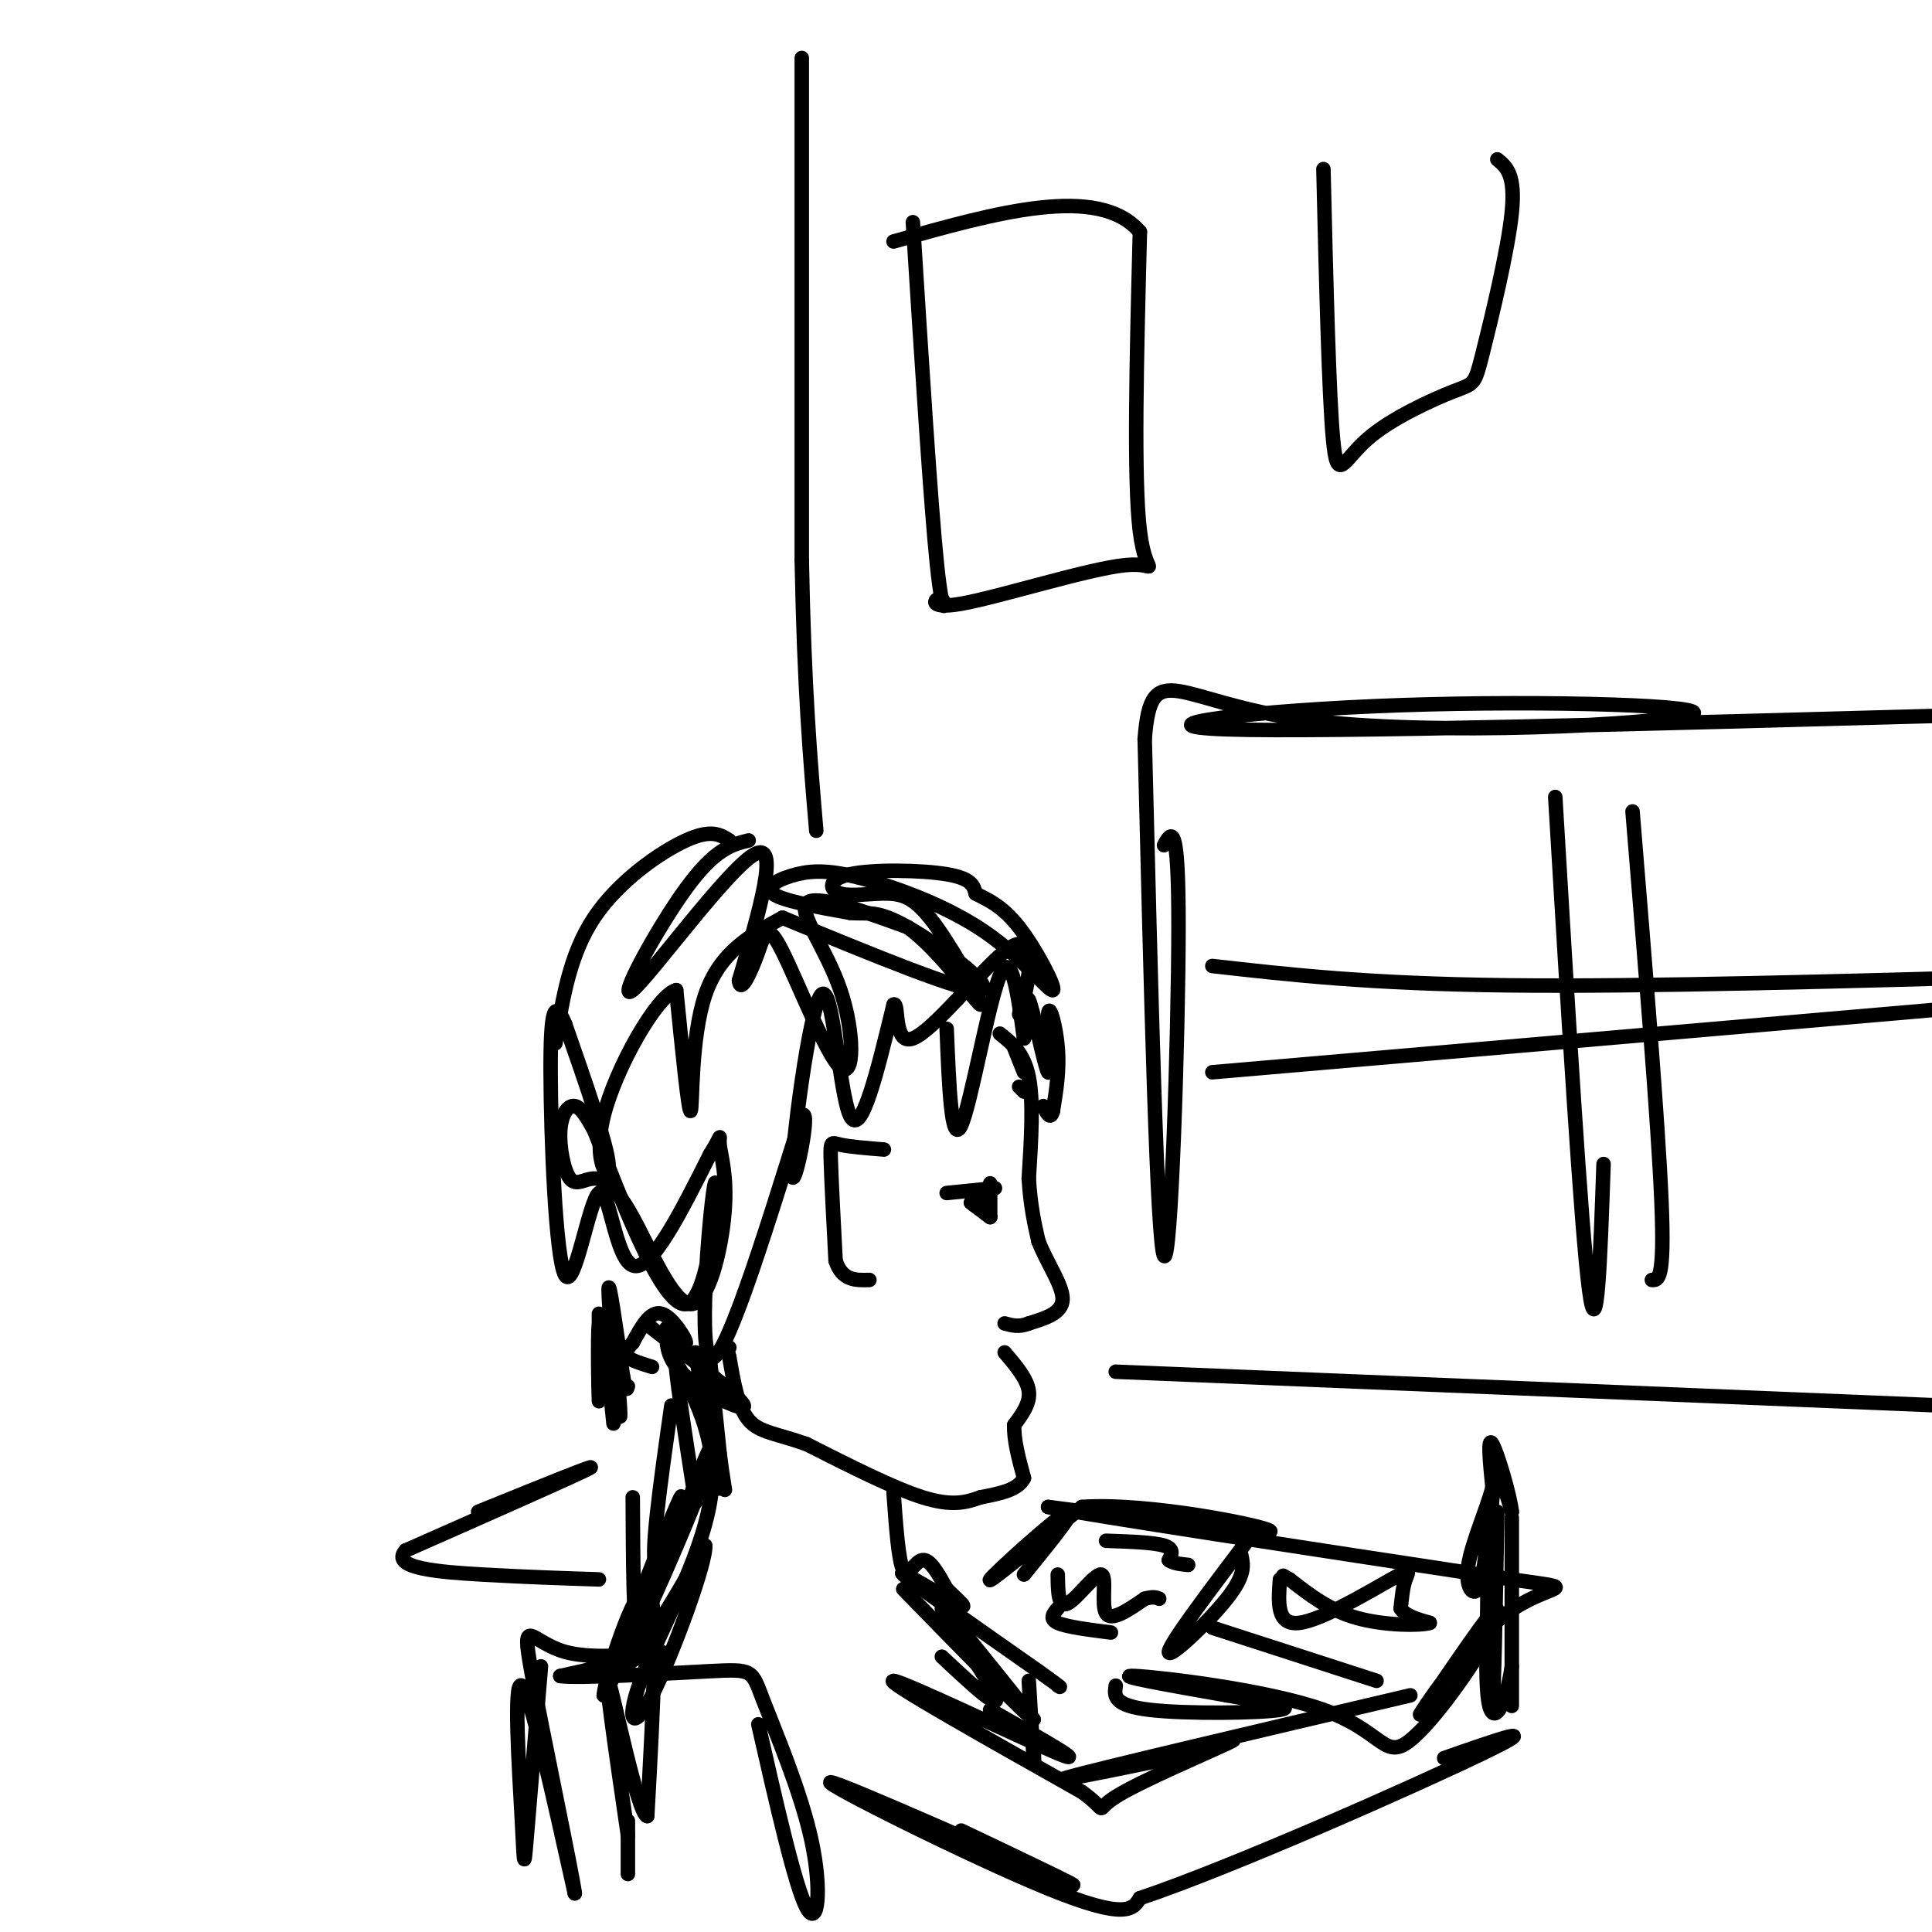 <svg viewBox='0 0 400 400' version='1.1' xmlns='http://www.w3.org/2000/svg' xmlns:xlink='http://www.w3.org/1999/xlink'><g fill='none' stroke='#000000' stroke-width='3' stroke-linecap='round' stroke-linejoin='round'><path d='M151,174c-1.867,-1.200 -3.733,-2.400 -9,0c-5.267,2.400 -13.933,8.400 -19,16c-5.067,7.600 -6.533,16.800 -8,26'/><path d='M155,174c-3.488,0.863 -6.976,1.726 -13,10c-6.024,8.274 -14.583,23.958 -11,21c3.583,-2.958 19.310,-24.560 25,-28c5.690,-3.440 1.345,11.280 -3,26'/><path d='M153,203c0.321,3.101 2.623,-2.145 4,-6c1.377,-3.855 1.830,-6.317 5,0c3.170,6.317 9.056,21.415 12,24c2.944,2.585 2.947,-7.342 0,-16c-2.947,-8.658 -8.842,-16.045 -7,-18c1.842,-1.955 11.421,1.523 21,5'/><path d='M188,192c7.070,5.250 14.245,15.876 15,16c0.755,0.124 -4.909,-10.253 -9,-16c-4.091,-5.747 -6.610,-6.863 -10,-7c-3.390,-0.137 -7.651,0.706 -10,0c-2.349,-0.706 -2.786,-2.959 2,-4c4.786,-1.041 14.796,-0.869 20,0c5.204,0.869 5.602,2.434 6,4'/><path d='M202,185c2.409,1.266 5.433,2.431 9,7c3.567,4.569 7.679,12.543 7,13c-0.679,0.457 -6.149,-6.601 -14,-12c-7.851,-5.399 -18.084,-9.138 -25,-11c-6.916,-1.862 -10.516,-1.848 -14,-1c-3.484,0.848 -6.853,2.528 -5,4c1.853,1.472 8.926,2.736 16,4'/><path d='M176,189c3.810,0.345 5.333,-0.792 12,3c6.667,3.792 18.476,12.512 15,13c-3.476,0.488 -22.238,-7.256 -41,-15'/><path d='M162,190c-6.489,3.533 -12.978,7.067 -16,16c-3.022,8.933 -2.578,23.267 -3,24c-0.422,0.733 -1.711,-12.133 -3,-25'/><path d='M140,205c-4.024,1.071 -12.583,16.250 -15,26c-2.417,9.750 1.310,14.071 1,10c-0.310,-4.071 -4.655,-16.536 -9,-29'/><path d='M117,212c-2.156,-5.130 -3.047,-3.455 -3,10c0.047,13.455 1.033,38.689 3,42c1.967,3.311 4.914,-15.301 7,-17c2.086,-1.699 3.310,13.515 7,15c3.690,1.485 9.845,-10.757 16,-23'/><path d='M147,239c2.798,-4.483 1.793,-4.192 2,-2c0.207,2.192 1.626,6.284 1,14c-0.626,7.716 -3.298,19.055 -7,19c-3.702,-0.055 -8.434,-11.504 -12,-18c-3.566,-6.496 -5.967,-8.039 -8,-8c-2.033,0.039 -3.700,1.660 -5,0c-1.300,-1.660 -2.235,-6.601 -2,-10c0.235,-3.399 1.638,-5.257 3,-5c1.362,0.257 2.681,2.628 4,5'/><path d='M123,234c4.482,11.175 13.686,36.614 19,36c5.314,-0.614 6.738,-27.281 6,-25c-0.738,2.281 -3.640,33.509 -1,36c2.640,2.491 10.820,-23.754 19,-50'/><path d='M166,231c2.190,-2.303 -1.836,16.939 -2,12c-0.164,-4.939 3.533,-34.061 6,-37c2.467,-2.939 3.705,20.303 6,25c2.295,4.697 5.648,-9.152 9,-23'/><path d='M185,208c1.233,-0.847 -0.185,8.536 4,7c4.185,-1.536 13.973,-13.990 19,-18c5.027,-4.010 5.293,0.426 5,4c-0.293,3.574 -1.147,6.287 -2,9'/><path d='M183,238c-3.556,-0.289 -7.111,-0.578 -9,-1c-1.889,-0.422 -2.111,-0.978 -2,3c0.111,3.978 0.556,12.489 1,21'/><path d='M173,261c1.333,4.167 4.167,4.083 7,4'/><path d='M211,225c0.000,0.000 1.000,1.000 1,1'/><path d='M212,222c0.000,0.000 -2.000,-5.000 -2,-5'/><path d='M207,214c2.500,2.000 5.000,4.000 6,9c1.000,5.000 0.500,13.000 0,21'/><path d='M213,244c0.333,5.667 1.167,9.333 2,13'/><path d='M215,257c1.733,4.467 5.067,9.133 5,12c-0.067,2.867 -3.533,3.933 -7,5'/><path d='M213,274c-2.000,0.833 -3.500,0.417 -5,0'/><path d='M196,213c0.489,12.178 0.978,24.356 3,20c2.022,-4.356 5.578,-25.244 8,-31c2.422,-5.756 3.711,3.622 5,13'/><path d='M212,215c0.748,-0.925 0.118,-9.737 1,-8c0.882,1.737 3.278,14.022 4,15c0.722,0.978 -0.229,-9.352 0,-12c0.229,-2.648 1.637,2.386 2,7c0.363,4.614 -0.318,8.807 -1,13'/><path d='M218,230c-0.500,2.000 -1.250,0.500 -2,-1'/><path d='M196,247c0.000,0.000 10.000,-1.000 10,-1'/><path d='M208,280c2.333,2.750 4.667,5.500 5,8c0.333,2.500 -1.333,4.750 -3,7'/><path d='M210,295c-0.167,3.000 0.917,7.000 2,11'/><path d='M212,306c-1.167,2.500 -5.083,3.250 -9,4'/><path d='M203,310c-3.000,1.111 -6.000,1.889 -12,0c-6.000,-1.889 -15.000,-6.444 -24,-11'/><path d='M167,299c-6.222,-2.244 -9.778,-2.356 -12,-5c-2.222,-2.644 -3.111,-7.822 -4,-13'/><path d='M151,281c-0.667,-2.500 -0.333,-2.250 0,-2'/><path d='M124,272c0.044,9.622 0.089,19.244 0,18c-0.089,-1.244 -0.311,-13.356 0,-16c0.311,-2.644 1.156,4.178 2,11'/><path d='M126,285c0.619,5.012 1.167,12.042 1,9c-0.167,-3.042 -1.048,-16.155 -1,-19c0.048,-2.845 1.024,4.577 2,12'/><path d='M128,287c0.464,4.405 0.625,9.417 0,4c-0.625,-5.417 -2.036,-21.262 -2,-24c0.036,-2.738 1.518,7.631 3,18'/><path d='M129,285c0.667,3.333 0.833,2.667 1,2'/><path d='M144,280c2.378,15.133 4.756,30.267 5,28c0.244,-2.267 -1.644,-21.933 -2,-26c-0.356,-4.067 0.822,7.467 2,19'/><path d='M149,301c0.667,5.222 1.333,8.778 1,7c-0.333,-1.778 -1.667,-8.889 -3,-16'/><path d='M135,275c9.267,7.200 18.533,14.400 19,16c0.467,1.600 -7.867,-2.400 -12,-6c-4.133,-3.600 -4.067,-6.800 -4,-10'/><path d='M138,275c0.512,-0.440 3.792,3.458 4,3c0.208,-0.458 -2.655,-5.274 -5,-6c-2.345,-0.726 -4.173,2.637 -6,6'/><path d='M131,278c-1.378,1.511 -1.822,2.289 -1,3c0.822,0.711 2.911,1.356 5,2'/><path d='M185,309c0.511,7.111 1.022,14.222 2,16c0.978,1.778 2.422,-1.778 4,-2c1.578,-0.222 3.289,2.889 5,6'/><path d='M196,329c2.214,2.202 5.250,4.708 2,3c-3.250,-1.708 -12.786,-7.631 -11,-6c1.786,1.631 14.893,10.815 28,20'/><path d='M215,346c5.333,3.833 4.667,3.417 4,3'/><path d='M212,326c6.000,-7.378 12.000,-14.756 9,-13c-3.000,1.756 -15.000,12.644 -16,14c-1.000,1.356 9.000,-6.822 19,-15'/><path d='M224,312c13.667,-1.000 38.333,4.000 39,5c0.667,1.000 -22.667,-2.000 -46,-5'/><path d='M217,312c8.333,1.667 52.167,8.333 96,15'/><path d='M313,327c15.943,2.295 7.799,0.533 -1,7c-8.799,6.467 -18.254,21.164 -18,21c0.254,-0.164 10.215,-15.190 14,-20c3.785,-4.810 1.392,0.595 -1,6'/><path d='M307,341c-3.431,5.758 -11.507,17.152 -16,20c-4.493,2.848 -5.402,-2.848 -17,-7c-11.598,-4.152 -33.885,-6.758 -39,-7c-5.115,-0.242 6.943,1.879 19,4'/><path d='M254,351c6.952,1.238 14.833,2.333 11,3c-3.833,0.667 -19.381,0.905 -27,0c-7.619,-0.905 -7.310,-2.952 -7,-5'/><path d='M257,322c0.444,2.044 0.889,4.089 -3,9c-3.889,4.911 -12.111,12.689 -12,11c0.111,-1.689 8.556,-12.844 17,-24'/><path d='M265,327c-0.363,4.786 -0.726,9.571 4,9c4.726,-0.571 14.542,-6.500 19,-9c4.458,-2.500 3.560,-1.571 3,0c-0.560,1.571 -0.780,3.786 -1,6'/><path d='M290,333c0.833,1.500 3.417,2.250 6,3'/><path d='M296,336c-1.778,0.600 -9.222,0.600 -15,-1c-5.778,-1.600 -9.889,-4.800 -14,-8'/><path d='M267,327c-2.333,-1.333 -1.167,-0.667 0,0'/><path d='M251,337c0.000,0.000 34.000,11.000 34,11'/><path d='M229,319c4.917,0.167 9.833,0.333 12,1c2.167,0.667 1.583,1.833 1,3'/><path d='M242,323c0.833,0.667 2.417,0.833 4,1'/><path d='M219,326c0.036,3.470 0.071,6.940 2,6c1.929,-0.940 5.750,-6.292 7,-6c1.250,0.292 -0.071,6.226 1,8c1.071,1.774 4.536,-0.613 8,-3'/><path d='M237,331c1.833,-0.500 2.417,-0.250 3,0'/><path d='M219,333c-0.917,1.083 -1.833,2.167 0,3c1.833,0.833 6.417,1.417 11,2'/><path d='M131,310c0.071,13.613 0.143,27.226 1,28c0.857,0.774 2.500,-11.292 4,-16c1.500,-4.708 2.857,-2.060 1,4c-1.857,6.060 -6.929,15.530 -12,25'/><path d='M125,351c0.133,-3.089 6.467,-23.311 9,-22c2.533,1.311 1.267,24.156 0,47'/><path d='M134,376c-1.956,-0.333 -6.844,-24.667 -8,-28c-1.156,-3.333 1.422,14.333 4,32'/><path d='M130,377c0.000,0.000 0.000,11.000 0,11'/><path d='M213,348c0.417,6.917 0.833,13.833 1,16c0.167,2.167 0.083,-0.417 0,-3'/><path d='M205,354c10.556,5.978 21.111,11.956 14,9c-7.111,-2.956 -31.889,-14.844 -34,-15c-2.111,-0.156 18.444,11.422 39,23'/><path d='M224,371c6.167,4.464 2.083,4.125 7,1c4.917,-3.125 18.833,-9.036 23,-11c4.167,-1.964 -1.417,0.018 -7,2'/><path d='M247,363c-10.022,2.178 -31.578,6.622 -26,5c5.578,-1.622 38.289,-9.311 71,-17'/><path d='M199,379c14.994,7.131 29.988,14.262 20,10c-9.988,-4.262 -44.958,-19.917 -47,-20c-2.042,-0.083 28.845,15.405 45,22c16.155,6.595 17.577,4.298 19,2'/><path d='M236,393c19.089,-6.400 57.311,-23.400 71,-30c13.689,-6.600 2.844,-2.800 -8,1'/><path d='M195,343c6.289,5.889 12.578,11.778 11,8c-1.578,-3.778 -11.022,-17.222 -11,-18c0.022,-0.778 9.511,11.111 19,23'/><path d='M214,356c-1.333,-0.667 -14.167,-13.833 -27,-27'/><path d='M231,284c0.000,0.000 171.000,7.000 171,7'/><path d='M112,345c-1.220,14.720 -2.440,29.440 -3,36c-0.560,6.560 -0.458,4.958 -1,-5c-0.542,-9.958 -1.726,-28.274 0,-27c1.726,1.274 6.363,22.137 11,43'/><path d='M119,392c-0.375,-3.539 -6.812,-33.887 -9,-46c-2.188,-12.113 -0.128,-5.992 7,-4c7.128,1.992 19.322,-0.145 20,0c0.678,0.145 -10.161,2.573 -21,5'/><path d='M116,347c3.263,0.562 21.921,-0.535 31,-1c9.079,-0.465 8.578,-0.300 11,6c2.422,6.300 7.768,18.735 10,29c2.232,10.265 1.352,18.362 -1,14c-2.352,-4.362 -6.176,-21.181 -10,-38'/><path d='M139,291c-2.321,16.360 -4.641,32.721 -3,33c1.641,0.279 7.244,-15.523 10,-22c2.756,-6.477 2.665,-3.628 -1,6c-3.665,9.628 -10.904,26.037 -14,32c-3.096,5.963 -2.048,1.482 -1,-3'/><path d='M130,337c3.179,-8.810 11.625,-29.333 11,-27c-0.625,2.333 -10.321,27.524 -11,33c-0.679,5.476 7.661,-8.762 16,-23'/><path d='M146,320c0.351,3.223 -6.772,22.781 -11,31c-4.228,8.219 -5.561,5.097 -2,-4c3.561,-9.097 12.018,-24.171 14,-36c1.982,-11.829 -2.509,-20.415 -7,-29'/><path d='M140,282c-0.500,0.000 1.750,14.500 4,29'/><path d='M201,249c0.000,0.000 4.000,3.000 4,3'/><path d='M205,252c0.333,-0.167 -0.833,-2.083 -2,-4'/><path d='M205,245c0.000,0.000 0.000,6.000 0,6'/><path d='M313,327c0.000,15.333 0.000,30.667 0,25c0.000,-5.667 0.000,-32.333 0,-37c0.000,-4.667 0.000,12.667 0,30'/><path d='M313,345c-1.202,8.226 -4.208,13.792 -5,6c-0.792,-7.792 0.631,-28.940 1,-35c0.369,-6.060 -0.315,2.970 -1,12'/><path d='M308,328c-0.167,7.250 -0.083,19.375 0,15c0.083,-4.375 0.167,-25.250 1,-33c0.833,-7.750 2.417,-2.375 4,3'/><path d='M313,313c-0.267,-3.044 -2.933,-12.156 -4,-14c-1.067,-1.844 -0.533,3.578 0,9'/><path d='M309,308c-1.226,4.571 -4.292,11.500 -5,16c-0.708,4.500 0.940,6.571 2,5c1.060,-1.571 1.530,-6.786 2,-12'/><path d='M308,317c0.489,7.378 0.711,31.822 1,34c0.289,2.178 0.644,-17.911 1,-38'/><path d='M99,313c12.750,-5.167 25.500,-10.333 23,-9c-2.500,1.333 -20.250,9.167 -38,17'/><path d='M84,321c-3.422,3.711 7.022,4.489 16,5c8.978,0.511 16.489,0.756 24,1'/><path d='M241,175c1.511,-2.756 3.022,-5.511 3,17c-0.022,22.511 -1.578,70.289 -3,68c-1.422,-2.289 -2.711,-54.644 -4,-107'/><path d='M237,153c1.313,-17.455 6.595,-7.591 33,-4c26.405,3.591 73.933,0.911 80,-1c6.067,-1.911 -29.328,-3.053 -60,-2c-30.672,1.053 -56.621,4.301 -36,5c20.621,0.699 87.810,-1.150 155,-3'/><path d='M322,165c2.667,44.667 5.333,89.333 7,102c1.667,12.667 2.333,-6.667 3,-26'/><path d='M338,168c2.667,32.417 5.333,64.833 6,81c0.667,16.167 -0.667,16.083 -2,16'/><path d='M251,200c16.167,1.833 32.333,3.667 61,4c28.667,0.333 69.833,-0.833 111,-2'/><path d='M251,222c0.000,0.000 162.000,-14.000 162,-14'/><path d='M166,12c0.000,0.000 0.000,104.000 0,104'/><path d='M166,116c0.500,26.667 1.750,41.333 3,56'/><path d='M189,46c1.852,29.322 3.703,58.644 5,71c1.297,12.356 2.038,7.744 1,7c-1.038,-0.744 -3.856,2.378 4,1c7.856,-1.378 26.384,-7.256 34,-8c7.616,-0.744 4.319,3.644 3,-7c-1.319,-10.644 -0.659,-36.322 0,-62'/><path d='M236,48c-8.500,-10.000 -29.750,-4.000 -51,2'/><path d='M274,35c0.564,23.373 1.128,46.745 2,56c0.872,9.255 2.051,4.391 7,0c4.949,-4.391 13.667,-8.311 18,-10c4.333,-1.689 4.282,-1.147 6,-8c1.718,-6.853 5.205,-21.101 6,-29c0.795,-7.899 -1.103,-9.450 -3,-11'/></g>
</svg>